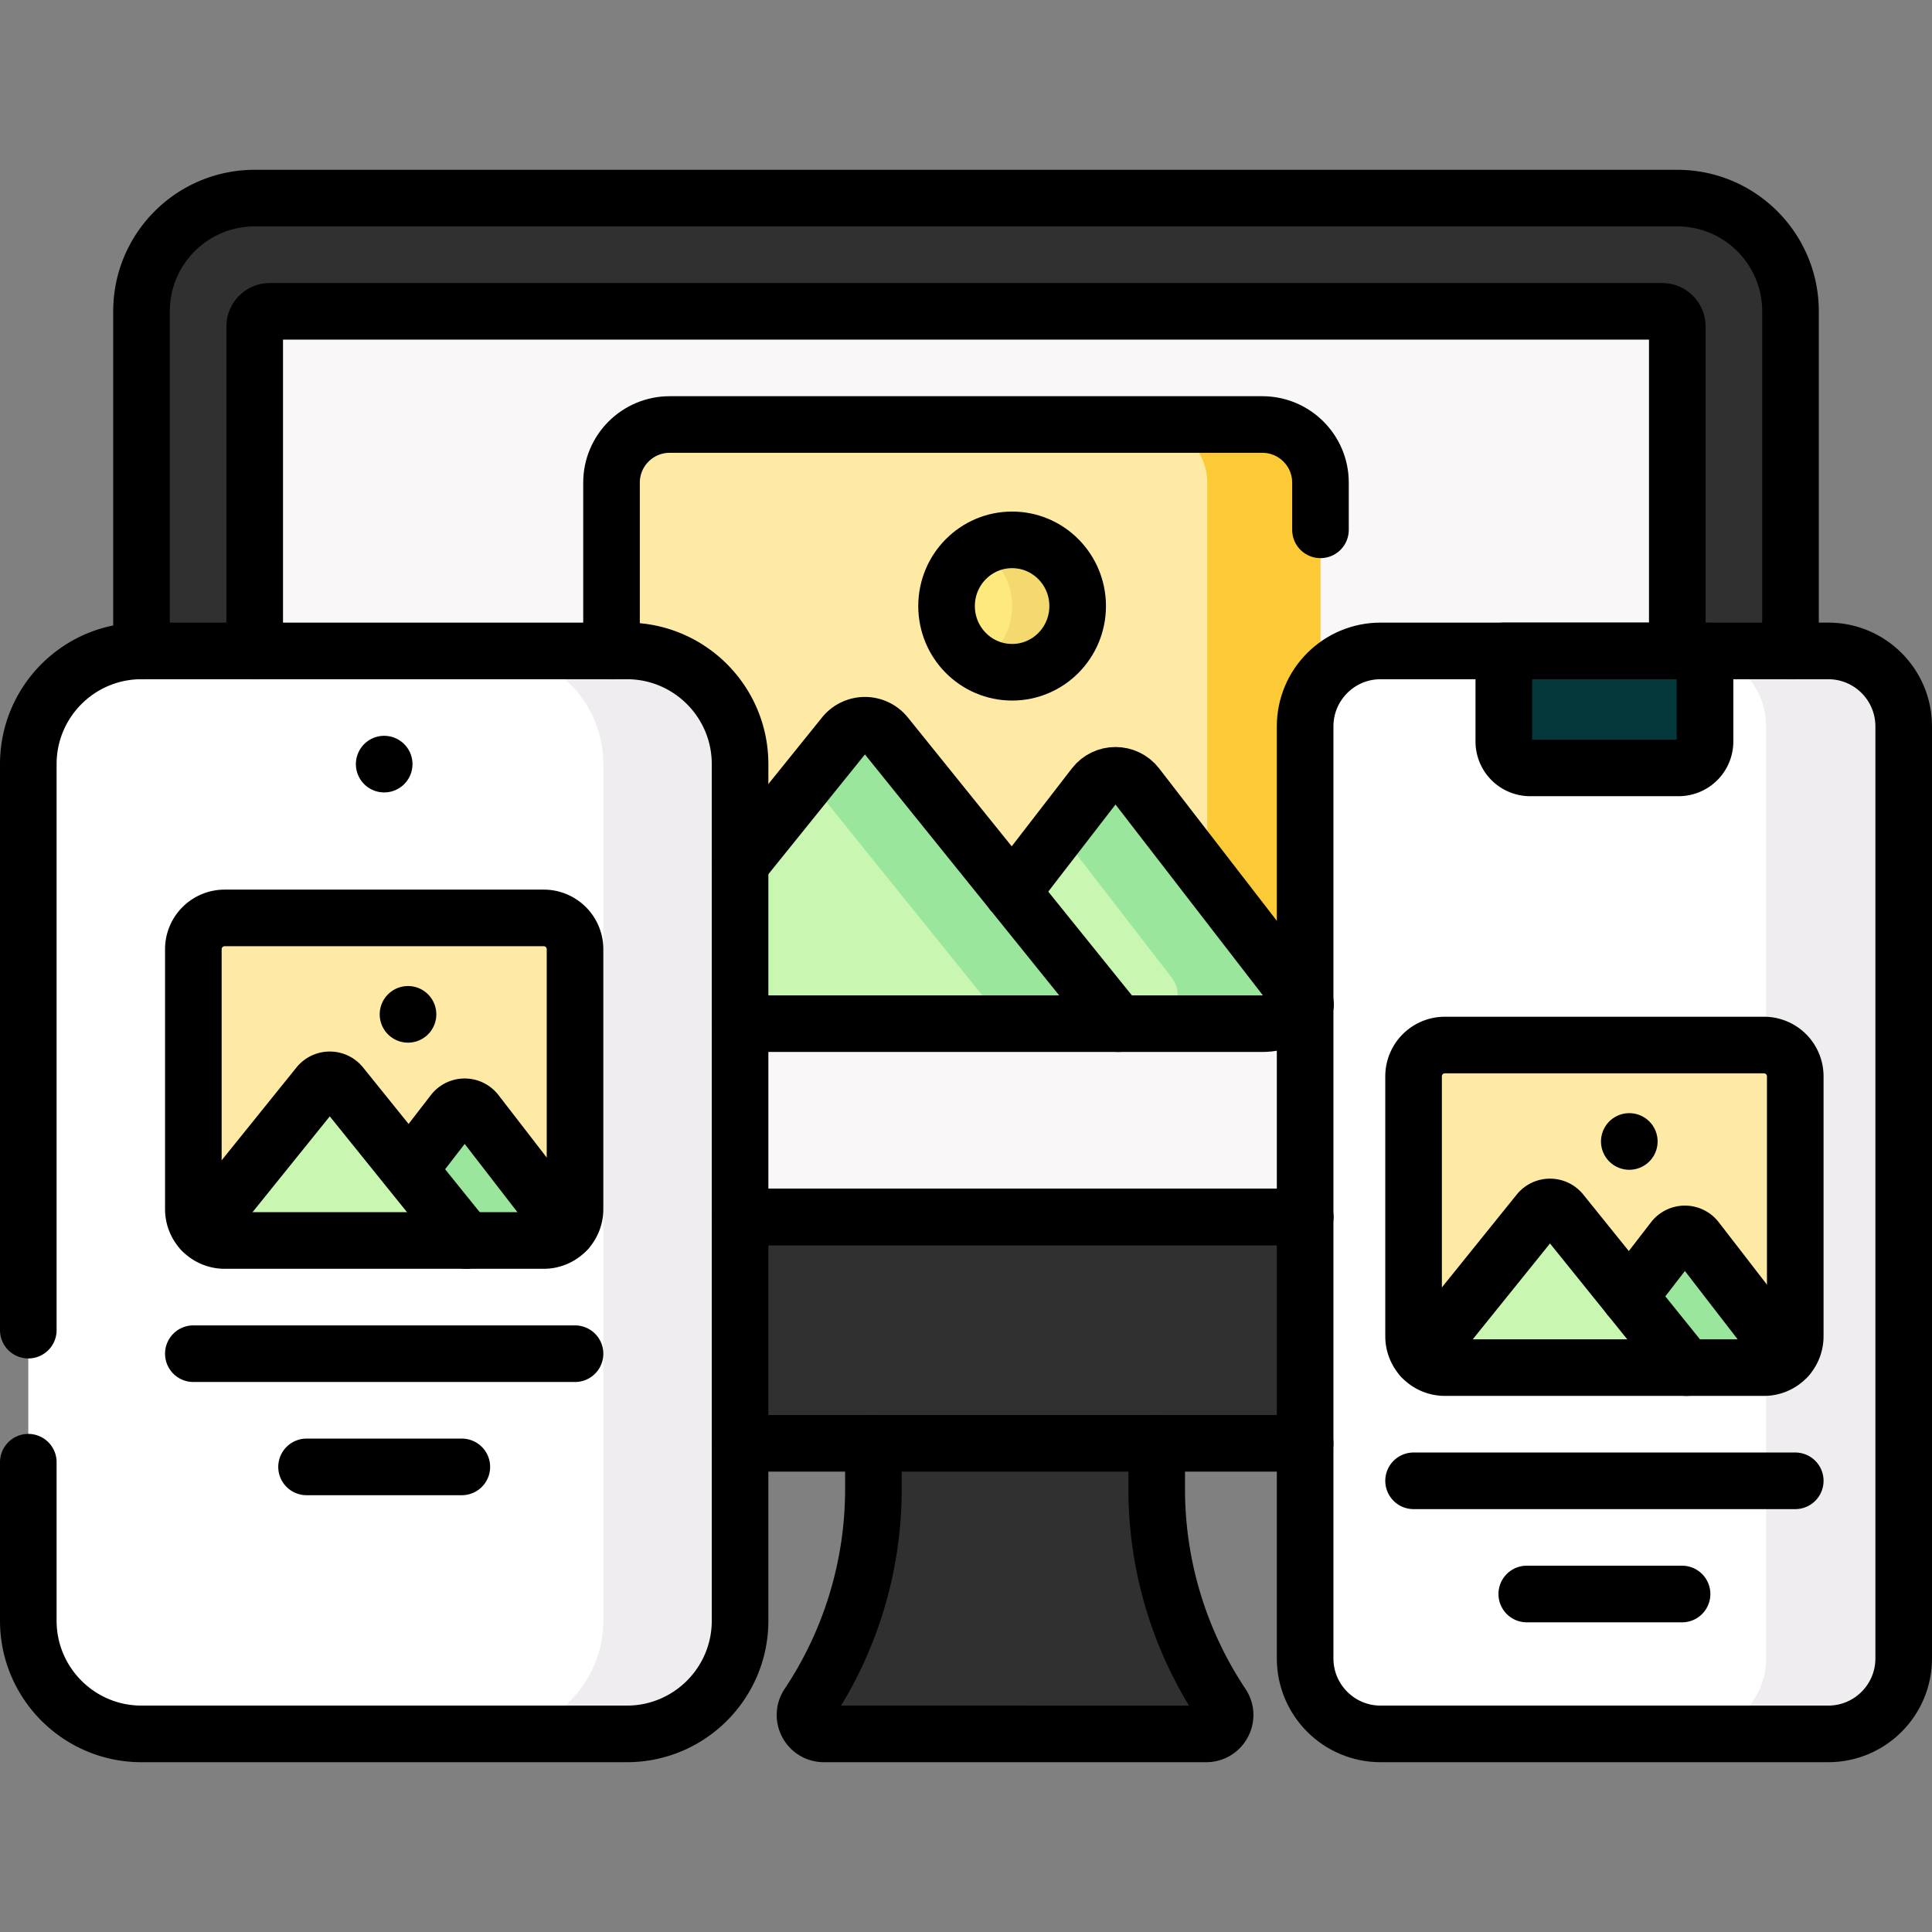 <?xml version="1.0" encoding="UTF-8"?>
<svg xmlns="http://www.w3.org/2000/svg" xmlns:xlink="http://www.w3.org/1999/xlink" version="1.1" width="512" height="512" x="0" y="0" viewBox="0 0 512 512" style="enable-background:new 0 0 512 512" xml:space="preserve" class="">
  <rect x="0" y="0" width="512" height="512" fill="#808080" stroke="none"/>
  <g>
    <path d="M231.464 394.65v-32.541h75.071v32.541a102.89 102.89 0 0 0 17.282 57.076c2.215 3.323-.167 7.774-4.16 7.774H218.343c-3.994 0-6.375-4.451-4.16-7.774a102.896 102.896 0 0 0 17.281-57.076z" style="" fill="#303030" data-original="#00516a" class="" opacity="1"></path>
    <path d="M323.817 451.727a102.892 102.892 0 0 1-17.282-57.077v-32.541h-30v32.541a102.89 102.89 0 0 0 17.282 57.076c2.215 3.323-.167 7.773-4.16 7.773h30c3.994.001 6.376-4.45 4.16-7.772z" style="" fill="#303030" data-original="#004651" class="" opacity="1"></path>
    <path d="M474.5 322.5h-437v-240c0-16.569 13.431-30 30-30h377c16.569 0 30 13.431 30 30v240z" style="" fill="#303030" data-original="#00516a" class="" opacity="1"></path>
    <path d="M444.5 52.5h-30c16.569 0 30 13.431 30 30v240h30v-240c0-16.569-13.431-30-30-30z" style="" fill="#303030" data-original="#004651" class="" opacity="1"></path>
    <path d="M67.5 322.5v-236a4 4 0 0 1 4-4h369a4 4 0 0 1 4 4v236h-377z" style="" fill="#f9f7f8" data-original="#f9f7f8" class=""></path>
    <path d="M37.5 322.5h437v60h-437z" style="" fill="#303030" data-original="#004651" class="" opacity="1"></path>
    <path d="m334.405 263.972-155.957 4.841c-4.253 0-9.085.74-11.873-2.047a15.355 15.355 0 0 1-4.511-10.891V127.903c0-8.507 6.896-15.403 15.403-15.403h157.067c8.507 0 15.403 6.896 15.403 15.403v127.971c0 3.956-1.491 7.564-3.943 10.292-2.82 3.138-7.038-2.194-11.589-2.194z" style="" fill="#ffeaa5" data-original="#26a6fe" class="" opacity="1"></path>
    <path d="M334.533 112.5h-30c8.507 0 15.403 6.896 15.403 15.403v127.971c0 8.507-6.896 15.403-15.403 15.403l29.871-7.305c8.507 0 15.531.409 15.531-8.098V127.903c.001-8.507-6.895-15.403-15.402-15.403z" style="" fill="#fcca36" data-original="#0593fc" class="" opacity="1"></path>
    <path d="m345.979 266.153-44.721-57.908a7.11 7.11 0 0 0-11.28 0L241.3 271.277h93.31c4.516 0 8.564-1.985 11.369-5.124z" style="" fill="#c9f6b0" data-original="#c9f6b0" class=""></path>
    <path d="M301.258 208.244c-2.853-3.694-8.427-3.694-11.28 0l-9.36 12.12 29.887 38.7c3.781 4.896.425 12.157-5.76 12.212l-.135.001h30c4.517 0 8.564-1.985 11.37-5.124l-44.722-57.909z" style="" fill="#9be69d" data-original="#9be69d" class=""></path>
    <path d="m223.67 194.86-57.557 71.395c2.802 3.08 6.81 5.023 11.278 5.023H296.37l-61.606-76.417a7.108 7.108 0 0 0-11.094-.001z" style="" fill="#c9f6b0" data-original="#c9f6b0" class=""></path>
    <path d="M234.763 194.86a7.108 7.108 0 0 0-11.094 0l-9.453 11.726 52.153 64.691h30l-61.606-76.417z" style="" fill="#9be69d" data-original="#9be69d" class=""></path>
    <ellipse cx="268.22" cy="160.611" rx="17.371" ry="17.543" style="" fill="#fee97d" data-original="#fee97d"></ellipse>
    <path d="M268.22 143.068c-3.168 0-6.128.87-8.685 2.366 5.187 3.034 8.685 8.687 8.685 15.177s-3.498 12.142-8.685 15.177a17.138 17.138 0 0 0 8.685 2.366c9.594 0 17.371-7.854 17.371-17.543s-7.777-17.543-17.371-17.543z" style="" fill="#f4da6e" data-original="#f4da6e"></path>
    <path d="M484.5 459.5H365.873c-11.046 0-20-8.954-20-20v-247c0-11.046 8.954-20 20-20H484.5c11.046 0 20 8.954 20 20v247c0 11.046-8.954 20-20 20z" style="" fill="#ffffff" data-original="#ffffff" class=""></path>
    <path d="M484.5 172.5h-36.467c11.046 0 20 8.954 20 20v247c0 11.046-8.954 20-20 20H484.5c11.046 0 20-8.954 20-20v-247c0-11.046-8.954-20-20-20z" style="" fill="#efedef" data-original="#efedef" class=""></path>
    <path d="M444.85 203.5h-39.327a7 7 0 0 1-7-7v-24h53.327v24a7 7 0 0 1-7 7z" style="" fill="#03373a" data-original="#03373a"></path>
    <path d="m467.272 361.071-83.907.007c-2.29 0-4.823.423-6.323-1.078a8.266 8.266 0 0 1-2.429-5.864v-68.898a8.293 8.293 0 0 1 8.293-8.293h84.562a8.293 8.293 0 0 1 8.293 8.293v68.898c0 2.13-.803 4.072-2.123 5.541-1.518 1.69-3.916 1.394-6.366 1.394z" style="" fill="#ffeaa5" data-original="#26a6fe" class="" opacity="1"></path>
    <path d="m473.63 359.67-24.077-31.177a3.828 3.828 0 0 0-6.073 0l-26.208 33.936h50.237c2.431 0 4.611-1.069 6.121-2.759z" style="" fill="#9be69d" data-original="#9be69d" class=""></path>
    <path d="m407.781 321.287-30.988 38.438c1.508 1.658 3.666 2.704 6.072 2.704h64.056l-33.168-41.142a3.827 3.827 0 0 0-5.972 0z" style="" fill="#c9f6b0" data-original="#c9f6b0" class=""></path>
    <path d="M445.761 429.929h-41.148c-4.143 0-7.5-3.357-7.5-7.5s3.357-7.5 7.5-7.5h41.148c4.143 0 7.5 3.357 7.5 7.5s-3.358 7.5-7.5 7.5z" style="" fill="#e5e1e5" data-original="#e5e1e5"></path>
    <path d="M166.127 459.5H37.5c-16.569 0-30-13.431-30-30v-227c0-16.569 13.431-30 30-30h128.627c16.569 0 30 13.431 30 30v227c0 16.569-13.432 30-30 30z" style="" fill="#ffffff" data-original="#ffffff" class=""></path>
    <path d="M166.127 172.5h-36.239c16.569 0 30 13.431 30 30v227c0 16.569-13.431 30-30 30h36.239c16.568 0 30-13.431 30-30v-227c0-16.569-13.432-30-30-30z" style="" fill="#efedef" data-original="#efedef" class=""></path>
    <path d="m143.458 326.874-82.967.151c-2.29 0-5.322.788-6.823-.712a8.266 8.266 0 0 1-2.429-5.864v-68.898a8.293 8.293 0 0 1 8.293-8.293h84.562a8.293 8.293 0 0 1 8.293 8.293v68.898c0 2.13-.803 4.072-2.123 5.541-1.517 1.689-4.356.884-6.806.884z" style="" fill="#ffeaa5" data-original="#26a6fe" class="" opacity="1"></path>
    <path d="m150.257 325.983-24.077-31.177a3.828 3.828 0 0 0-6.073 0l-26.208 33.936h50.237c2.431 0 4.61-1.069 6.121-2.759z" style="" fill="#9be69d" data-original="#9be69d" class=""></path>
    <path d="M84.407 287.6 53.42 326.037c1.508 1.658 3.666 2.704 6.072 2.704h64.056L90.38 287.6a3.827 3.827 0 0 0-5.973 0z" style="" fill="#c9f6b0" data-original="#c9f6b0" class=""></path>
    <path d="M306.54 382.5v12.15c0 20.31 6.01 40.17 17.28 57.08.58.87.85 1.83.85 2.75 0 2.6-2.07 5.02-5.01 5.02H218.34c-3.99 0-6.37-4.45-4.16-7.77a102.895 102.895 0 0 0 17.28-57.08V382.5M37.5 172.5v-90c0-16.57 13.43-30 30-30h377c16.57 0 30 13.43 30 30v90M345.87 322.5H196.13M345.87 322.5H196.13" style="stroke-width:15;stroke-linecap:round;stroke-linejoin:round;stroke-miterlimit:10;" fill="none" stroke="#000000" stroke-width="15" stroke-linecap="round" stroke-linejoin="round" stroke-miterlimit="10" data-original="#000000" class=""></path>
    <path d="M67.5 172.5v-86c0-2.21 1.79-4 4-4h369c2.21 0 4 1.79 4 4v86M345.87 322.5H196.13M345.87 382.5H196.13M196.13 271.28h138.4c4.49 0 8.53-1.92 11.34-4.98" style="stroke-width:15;stroke-linecap:round;stroke-linejoin:round;stroke-miterlimit:10;" fill="none" stroke="#000000" stroke-width="15" stroke-linecap="round" stroke-linejoin="round" stroke-miterlimit="10" data-original="#000000" class=""></path>
    <path d="M162.06 172.5v-44.6c0-8.5 6.9-15.4 15.41-15.4h157.06c8.51 0 15.41 6.9 15.41 15.4v12.51M268.24 236.39l21.74-28.15c2.86-3.7 8.41-3.7 11.28 0l44.72 57.91" style="stroke-width:15;stroke-linecap:round;stroke-linejoin:round;stroke-miterlimit:10;" fill="none" stroke="#000000" stroke-width="15" stroke-linecap="round" stroke-linejoin="round" stroke-miterlimit="10" data-original="#000000" class=""></path>
    <path d="m296.37 271.28-61.61-76.42a7.105 7.105 0 0 0-11.09 0l-27.54 34.16" style="stroke-width:15;stroke-linecap:round;stroke-linejoin:round;stroke-miterlimit:10;" fill="none" stroke="#000000" stroke-width="15" stroke-linecap="round" stroke-linejoin="round" stroke-miterlimit="10" data-original="#000000" class=""></path>
    <ellipse cx="268.22" cy="160.611" rx="17.371" ry="17.543" style="stroke-width:15;stroke-linecap:round;stroke-linejoin:round;stroke-miterlimit:10;" fill="none" stroke="#000000" stroke-width="15" stroke-linecap="round" stroke-linejoin="round" stroke-miterlimit="10" data-original="#000000" class=""></ellipse>
    <path d="M484.5 459.5H365.873c-11.046 0-20-8.954-20-20v-247c0-11.046 8.954-20 20-20H484.5c11.046 0 20 8.954 20 20v247c0 11.046-8.954 20-20 20z" style="stroke-width:15;stroke-linecap:round;stroke-linejoin:round;stroke-miterlimit:10;" fill="none" stroke="#000000" stroke-width="15" stroke-linecap="round" stroke-linejoin="round" stroke-miterlimit="10" data-original="#000000" class=""></path>
    <path d="M444.85 203.5h-39.327a7 7 0 0 1-7-7v-24h53.327v24a7 7 0 0 1-7 7zM467.468 362.429h-84.562a8.293 8.293 0 0 1-8.293-8.293v-68.898a8.293 8.293 0 0 1 8.293-8.293h84.562a8.293 8.293 0 0 1 8.293 8.293v68.898a8.294 8.294 0 0 1-8.293 8.293z" style="stroke-width:15;stroke-linecap:round;stroke-linejoin:round;stroke-miterlimit:10;" fill="none" stroke="#000000" stroke-width="15" stroke-linecap="round" stroke-linejoin="round" stroke-miterlimit="10" data-original="#000000" class=""></path>
    <path d="m431.78 343.65 11.7-15.16a3.832 3.832 0 0 1 6.07 0l24.08 31.18" style="stroke-width:15;stroke-linecap:round;stroke-linejoin:round;stroke-miterlimit:10;" fill="none" stroke="#000000" stroke-width="15" stroke-linecap="round" stroke-linejoin="round" stroke-miterlimit="10" data-original="#000000" class=""></path>
    <path d="m446.921 362.429-33.168-41.142a3.828 3.828 0 0 0-5.973 0l-30.988 38.438M431.78 302.5h0M374.613 392.429H475.76M404.613 422.429h41.147M7.5 352.5v-150c0-16.569 13.431-30 30-30h128.627c16.569 0 30 13.431 30 30v227c0 16.569-13.431 30-30 30H37.5c-16.569 0-30-13.431-30-30v-42" style="stroke-width:15;stroke-linecap:round;stroke-linejoin:round;stroke-miterlimit:10;" fill="none" stroke="#000000" stroke-width="15" stroke-linecap="round" stroke-linejoin="round" stroke-miterlimit="10" data-original="#000000" class=""></path>
    <path d="M144.095 328.742H59.532a8.293 8.293 0 0 1-8.293-8.293v-68.898a8.293 8.293 0 0 1 8.293-8.293h84.562a8.293 8.293 0 0 1 8.293 8.293v68.898a8.292 8.292 0 0 1-8.292 8.293z" style="stroke-width:15;stroke-linecap:round;stroke-linejoin:round;stroke-miterlimit:10;" fill="none" stroke="#000000" stroke-width="15" stroke-linecap="round" stroke-linejoin="round" stroke-miterlimit="10" data-original="#000000" class=""></path>
    <path d="m108.41 309.96 11.7-15.15c1.54-2 4.53-2 6.07 0l24.08 31.17M123.548 328.742 90.38 287.6a3.828 3.828 0 0 0-5.973 0L53.42 326.037M108.127 268.813h0M51.24 358.742h101.147M81.24 388.742h41.147M101.813 202.5h0" style="stroke-width:15;stroke-linecap:round;stroke-linejoin:round;stroke-miterlimit:10;" fill="none" stroke="#000000" stroke-width="15" stroke-linecap="round" stroke-linejoin="round" stroke-miterlimit="10" data-original="#000000" class=""></path>
  </g>
</svg>
